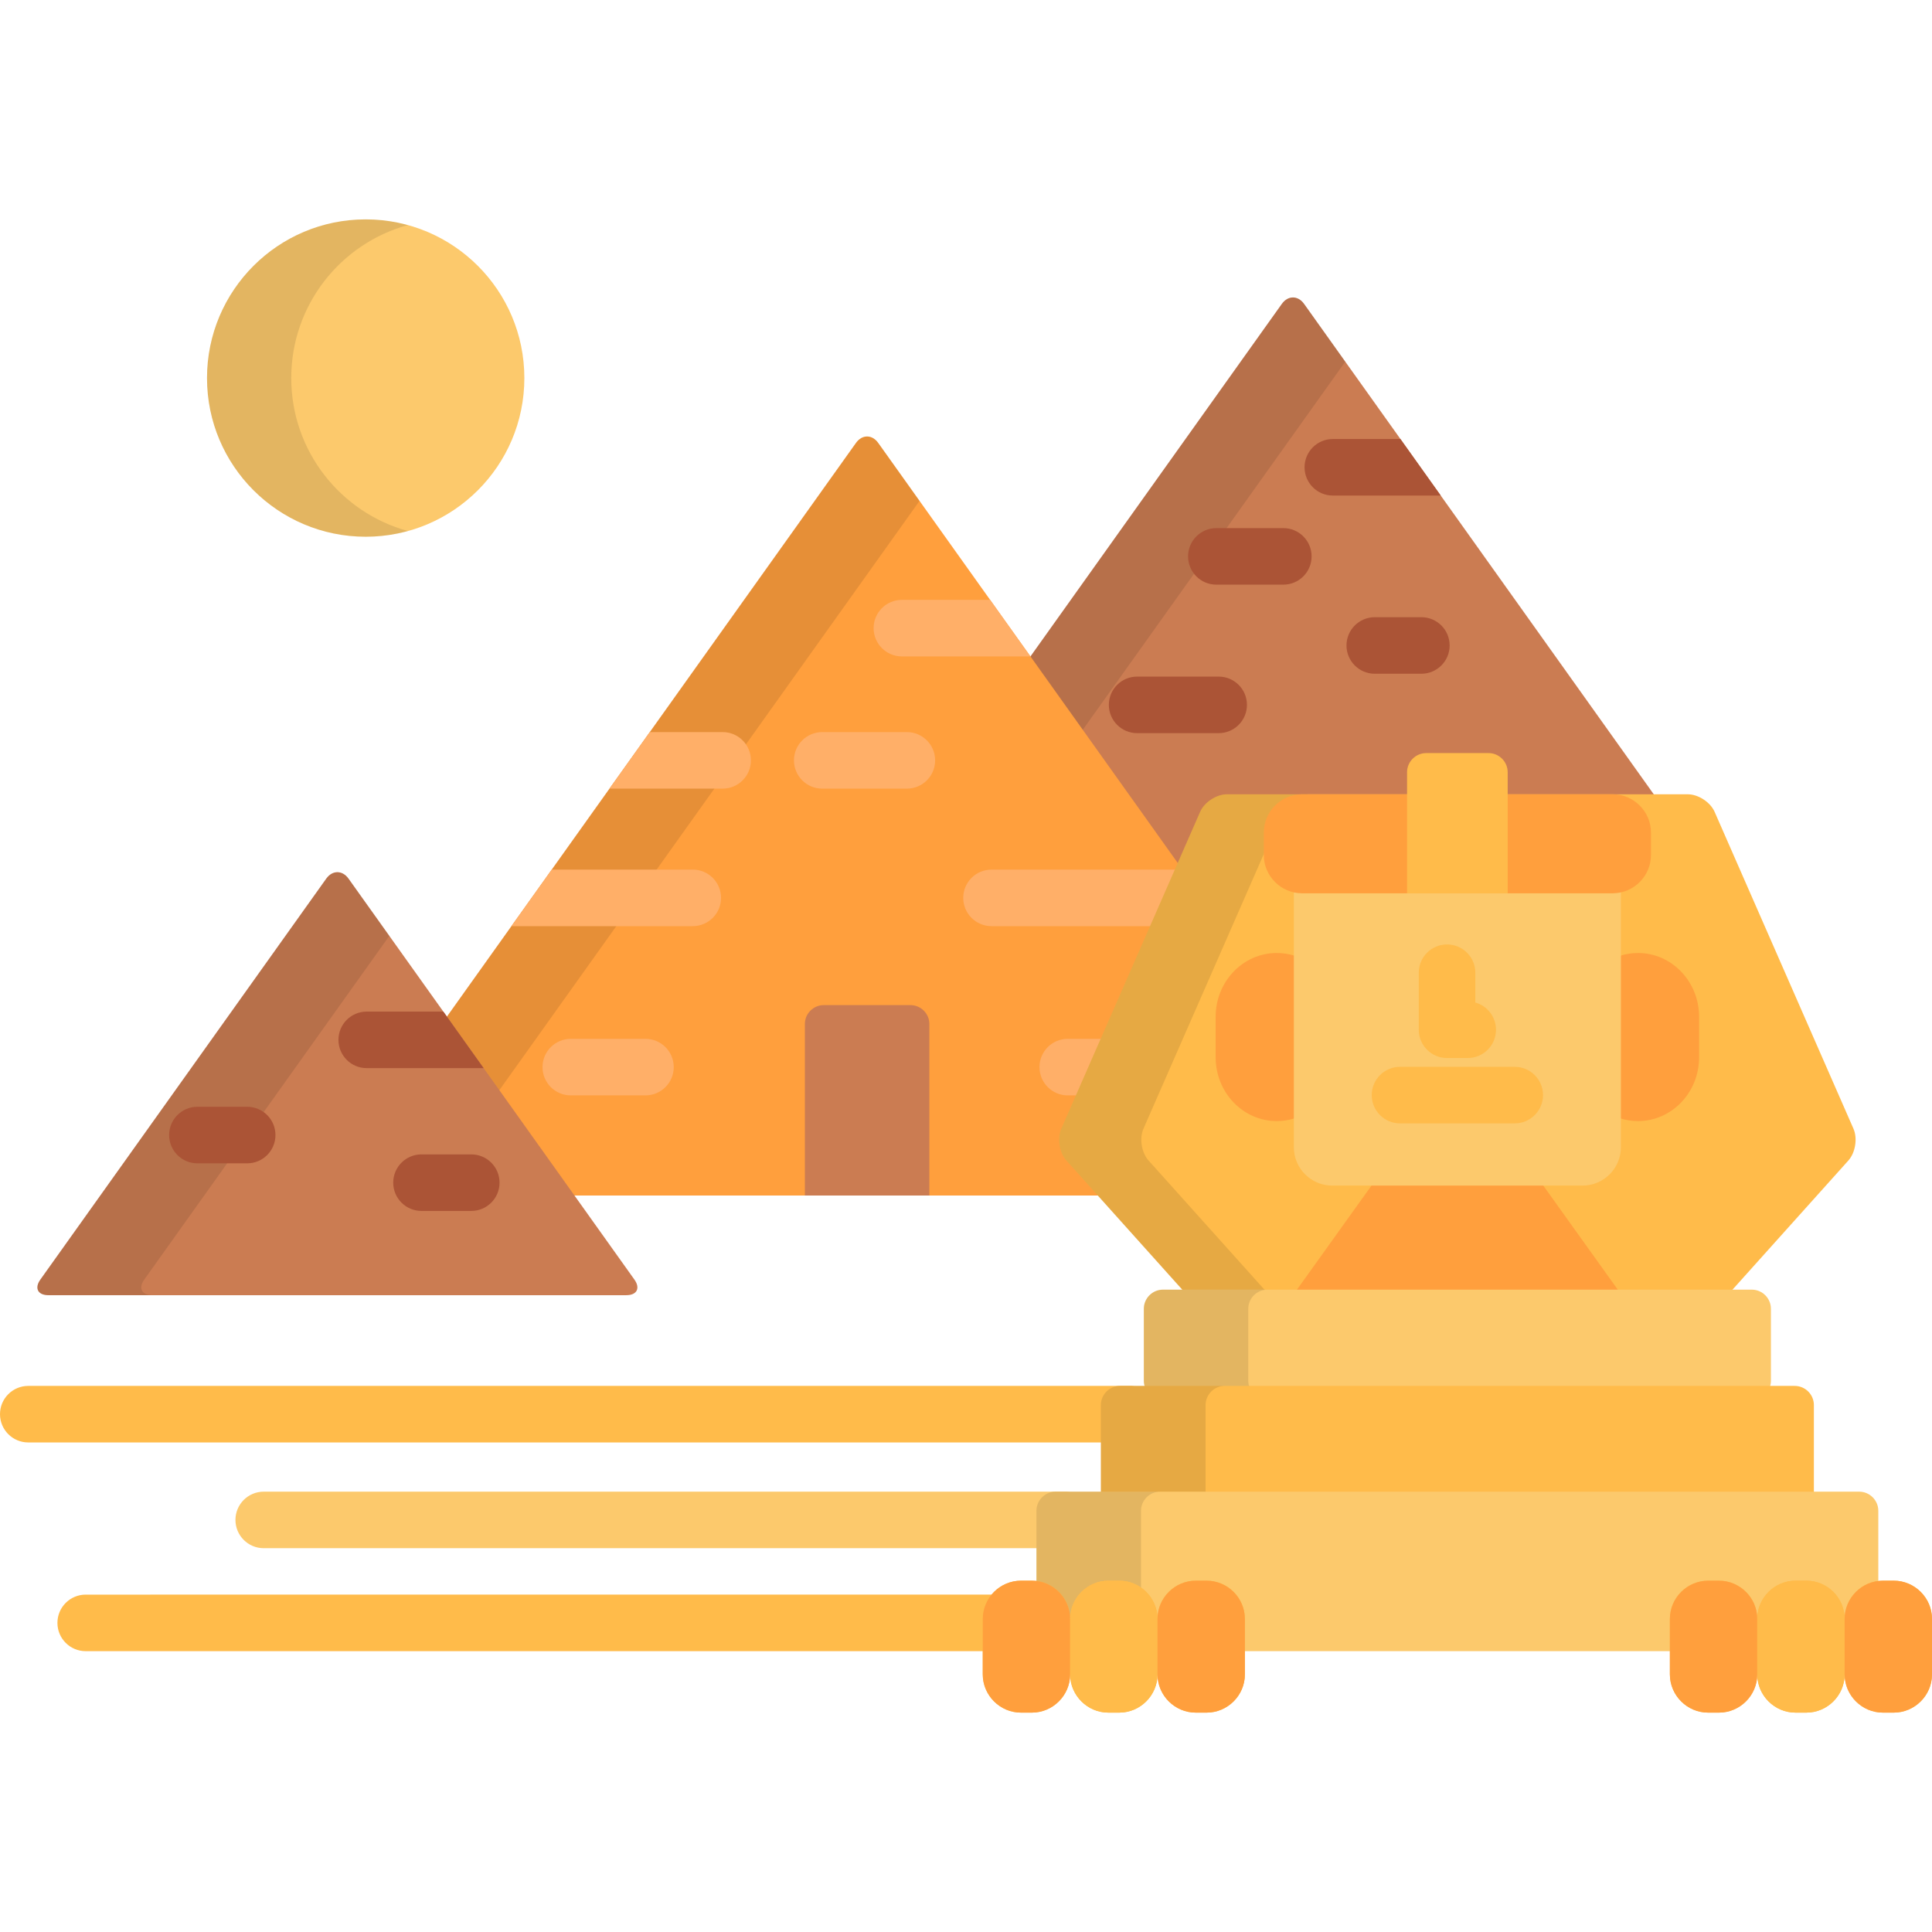 <?xml version="1.0" encoding="iso-8859-1"?>
<!-- Generator: Adobe Illustrator 19.0.0, SVG Export Plug-In . SVG Version: 6.00 Build 0)  -->
<svg version="1.1" id="Capa_1" xmlns="http://www.w3.org/2000/svg" xmlns:xlink="http://www.w3.org/1999/xlink" x="0px" y="0px"
	 viewBox="0 0 512 512" style="enable-background:new 0 0 512 512;" xml:space="preserve">
<path style="fill:#FFBB4A;" d="M296,372.355c0-2.792,2.285-5.076,5.076-5.076H7.492c-4.138,0-7.492,3.354-7.492,7.492
	s3.355,7.493,7.492,7.493H296V372.355z"/>
<path style="fill:#FCC96C;" d="M279,400.379c0-2.792,2.284-5.075,5.076-5.075H69.89c-4.139,0-7.493,3.354-7.493,7.492
	c0,4.139,3.354,7.493,7.493,7.493H279V400.379z"/>
<path style="fill:#FFBB4A;" d="M279,432.501v-9.91H22.711c-4.139,0-7.492,3.354-7.492,7.493c0,4.138,3.354,7.492,7.492,7.492
	h261.365C281.284,437.577,279,435.293,279,432.501z"/>
<path style="fill:#CB7C52;" d="M320.362,216.609c1.12-2.558,4.321-4.649,7.112-4.649h111.833L345.594,80.532
	c-1.619-2.272-4.272-2.272-5.893,0l-67.948,95.294l41.176,57.747L320.362,216.609z"/>
<path style="opacity:0.1;enable-background:new    ;" d="M285.615,195.268l70.895-99.425l-10.916-15.31
	c-1.619-2.272-4.272-2.272-5.893,0l-67.948,95.294L285.615,195.268z"/>
<path style="fill:#FF9F3D;" d="M284.914,309.017c-1.864-2.078-2.473-5.869-1.353-8.427l30.38-69.328l-81.205-113.883
	c-1.62-2.273-4.273-2.273-5.893,0l-110.86,155.475l31.352,43.969h144.584L284.914,309.017z"/>
<path style="opacity:0.1;enable-background:new    ;" d="M129.882,292.346l113.806-159.608l-10.951-15.358
	c-1.62-2.273-4.273-2.273-5.893,0l-110.86,155.475L129.882,292.346z"/>
<path style="fill:#CB7C52;" d="M241.287,266.366h-22.988c-2.75,0-5,2.25-5,5v45.457h32.988v-45.457
	C246.287,268.616,244.037,266.366,241.287,266.366z"/>
<circle style="fill:#FCC96C;" cx="96.91" cy="100.191" r="42.05"/>
<g style="opacity:0.1;">
	<path d="M77.186,100.185c0-19.355,13.082-35.646,30.884-40.538c-3.556-0.978-7.296-1.511-11.163-1.511
		c-23.224,0-42.05,18.826-42.05,42.049c0,23.221,18.826,42.047,42.05,42.047c3.867,0,7.607-0.532,11.163-1.51
		C90.268,135.831,77.186,119.539,77.186,100.185z"/>
</g>
<g>
	<path style="fill:#FFAF68;" d="M262.394,158.971H239.01c-4.139,0-7.492,3.355-7.492,7.493s3.354,7.492,7.492,7.492h34.069
		L262.394,158.971z"/>
	<path style="fill:#FFAF68;" d="M314.294,230.458c-0.025-0.001-0.05-0.004-0.075-0.004H262.76c-4.139,0-7.492,3.355-7.492,7.493
		s3.354,7.492,7.492,7.492h44.97L314.294,230.458z"/>
	<path style="fill:#FFAF68;" d="M183.591,245.439c4.139,0,7.493-3.355,7.493-7.492s-3.354-7.493-7.493-7.493h-37.374l-10.686,14.985
		H183.591z"/>
	<path style="fill:#FFAF68;" d="M191.508,208.997c4.139,0,7.493-3.355,7.493-7.492s-3.355-7.493-7.493-7.493h-19.307l-10.685,14.985
		H191.508z"/>
	<path style="fill:#FFAF68;" d="M240.329,208.997h-22.431c-4.139,0-7.492-3.355-7.492-7.492s3.354-7.493,7.492-7.493h22.431
		c4.138,0,7.492,3.355,7.492,7.493S244.467,208.997,240.329,208.997z"/>
</g>
<g>
	<path style="fill:#AB5436;" d="M376.677,178.549h-12.35c-4.139,0-7.493-3.355-7.493-7.492c0-4.139,3.354-7.493,7.493-7.493h12.35
		c4.139,0,7.493,3.354,7.493,7.493C384.17,175.195,380.815,178.549,376.677,178.549z"/>
	<path style="fill:#AB5436;" d="M322.96,194.29h-21.609c-4.139,0-7.493-3.355-7.493-7.493s3.355-7.492,7.493-7.492h21.609
		c4.139,0,7.493,3.354,7.493,7.492C330.453,190.934,327.099,194.29,322.96,194.29z"/>
</g>
<path style="fill:#FFAF68;" d="M171.058,290.289h-19.793c-4.139,0-7.493-3.354-7.493-7.492c0-4.139,3.355-7.493,7.493-7.493h19.793
	c4.139,0,7.492,3.355,7.492,7.493C178.55,286.934,175.196,290.289,171.058,290.289z"/>
<path style="fill:#AB5436;" d="M371.129,116.343h-17.914c-4.139,0-7.493,3.354-7.493,7.493c0,4.138,3.354,7.492,7.493,7.492h28.6
	L371.129,116.343z"/>
<path style="fill:#FFAF68;" d="M294.643,275.303h-11.68c-4.139,0-7.492,3.355-7.492,7.493s3.353,7.492,7.492,7.492h5.113
	L294.643,275.303z"/>
<path style="fill:#AB5436;" d="M340.095,154.939h-17.752c-4.139,0-7.493-3.354-7.493-7.493c0-4.138,3.354-7.492,7.493-7.492h17.752
	c4.139,0,7.492,3.355,7.492,7.492C347.587,151.586,344.233,154.939,340.095,154.939z"/>
<path style="fill:#FFBB4A;" d="M431.164,367.279c2.792,0,6.602-1.7,8.465-3.777l50.206-55.952c1.863-2.078,2.473-5.869,1.353-8.427
	l-36.799-83.981c-1.121-2.558-4.322-4.649-7.113-4.649H325.164c-2.791,0-5.992,2.092-7.112,4.649l-36.801,83.981
	c-1.12,2.558-0.512,6.349,1.352,8.427l50.206,55.952c1.864,2.077,5.675,3.777,8.466,3.777H431.164z"/>
<g style="opacity:0.1;">
	<path d="M304.378,307.549c-1.866-2.078-2.474-5.869-1.353-8.427l36.8-83.981c1.12-2.558,4.322-4.649,7.113-4.649h-21.773
		c-2.791,0-5.992,2.092-7.112,4.649l-36.801,83.981c-1.12,2.558-0.512,6.349,1.352,8.427l50.206,55.952
		c1.864,2.077,5.675,3.777,8.466,3.777h21.773c-2.791,0-6.601-1.7-8.465-3.777L304.378,307.549z"/>
</g>
<g>
	<polygon style="fill:#FF9F3D;" points="432.145,346.536 405.802,309.747 366.639,309.747 340.295,346.536 	"/>
	<path style="fill:#FF9F3D;" d="M347.33,255.385c-2.568-1.785-5.65-2.83-8.969-2.83c-8.947,0-16.199,7.565-16.199,16.896v10.752
		c0,9.332,7.252,16.897,16.199,16.897c3.318,0,6.4-1.044,8.969-2.83V255.385z"/>
	<path style="fill:#FF9F3D;" d="M434.079,252.555c-3.364,0-6.489,1.072-9.079,2.904v38.735c2.59,1.832,5.715,2.904,9.079,2.904
		c8.945,0,16.198-7.565,16.198-16.897v-10.75C450.277,260.119,443.024,252.555,434.079,252.555z"/>
</g>
<path style="fill:#FCC96C;" d="M427.374,231.988h-82.308c-0.749,0-1.478-0.088-2.182-0.244v72.299
	c0,5.583,4.568,10.151,10.151,10.151h66.368c5.583,0,10.15-4.568,10.15-10.151v-72.299
	C428.852,231.9,428.123,231.988,427.374,231.988z"/>
<path style="fill:#FF9F3D;" d="M334.916,226.581c0,5.584,4.568,10.151,10.15,10.151h82.308c5.582,0,10.15-4.567,10.15-10.151v-5.938
	c0-5.583-4.568-10.151-10.15-10.151h-82.308c-5.582,0-10.15,4.568-10.15,10.151V226.581z"/>
<path style="fill:#FCC96C;" d="M469.315,365.904c0,2.792-2.284,5.075-5.076,5.075H308.201c-2.793,0-5.076-2.283-5.076-5.075v-19.06
	c0-2.792,2.283-5.076,5.076-5.076h156.037c2.792,0,5.076,2.284,5.076,5.076v19.06H469.315z"/>
<g style="opacity:0.1;">
	<path d="M330.804,365.904v-19.06c0-2.792,2.284-5.076,5.075-5.076h-27.678c-2.793,0-5.076,2.284-5.076,5.076v19.06
		c0,2.792,2.283,5.075,5.076,5.075h27.678C333.088,370.978,330.804,368.695,330.804,365.904z"/>
</g>
<path style="fill:#FFBB4A;" d="M480.697,397.352c0,2.792-2.283,5.075-5.076,5.075H296.818c-2.791,0-5.076-2.283-5.076-5.075v-24.996
	c0-2.792,2.285-5.076,5.076-5.076h178.803c2.793,0,5.076,2.284,5.076,5.076L480.697,397.352L480.697,397.352z"/>
<g style="opacity:0.1;">
	<path d="M319.492,397.352v-24.996c0-2.792,2.284-5.076,5.075-5.076h-27.749c-2.791,0-5.076,2.284-5.076,5.076v24.996
		c0,2.792,2.285,5.075,5.076,5.075h27.749C321.776,402.426,319.492,400.143,319.492,397.352z"/>
</g>
<path style="fill:#FCC96C;" d="M497.772,432.501c0,2.792-2.283,5.075-5.075,5.075H279.742c-2.792,0-5.076-2.283-5.076-5.075v-32.122
	c0-2.792,2.284-5.075,5.076-5.075h212.954c2.792,0,5.075,2.283,5.075,5.075v32.122H497.772z"/>
<g style="opacity:0.1;">
	<path d="M302.381,432.501v-32.122c0-2.792,2.283-5.075,5.076-5.075h-27.715c-2.792,0-5.076,2.283-5.076,5.075v32.122
		c0,2.792,2.284,5.075,5.076,5.075h27.715C304.664,437.577,302.381,435.293,302.381,432.501z"/>
</g>
<path style="fill:#FFBB4A;" d="M319.758,418.895h-2.855c-5.583,0-10.151,4.567-10.151,10.151c0-5.584-4.567-10.151-10.151-10.151
	h-2.854c-5.583,0-10.15,4.567-10.15,10.151c0-5.584-4.567-10.151-10.15-10.151h-2.855c-5.583,0-10.15,4.567-10.15,10.151v14.667
	c0,5.583,4.567,10.15,10.15,10.15h2.855c5.583,0,10.15-4.567,10.15-10.15c0,5.583,4.567,10.15,10.15,10.15h2.854
	c5.584,0,10.151-4.567,10.151-10.15c0,5.583,4.568,10.15,10.151,10.15h2.855c5.584,0,10.151-4.567,10.151-10.15v-14.667
	C329.909,423.462,325.342,418.895,319.758,418.895z"/>
<path style="fill:#FF9F3D;" d="M283.596,443.714c0,5.583-4.567,10.15-10.15,10.15h-2.855c-5.583,0-10.15-4.567-10.15-10.15v-14.667
	c0-5.584,4.567-10.151,10.15-10.151h2.855c5.583,0,10.15,4.567,10.15,10.151V443.714z"/>
<path style="fill:#FFBB4A;" d="M306.751,443.714c0,5.583-4.567,10.15-10.151,10.15h-2.854c-5.583,0-10.15-4.567-10.15-10.15v-14.667
	c0-5.584,4.567-10.151,10.15-10.151h2.854c5.584,0,10.151,4.567,10.151,10.151V443.714z"/>
<path style="fill:#FF9F3D;" d="M329.909,443.714c0,5.583-4.567,10.15-10.151,10.15h-2.855c-5.583,0-10.151-4.567-10.151-10.15
	v-14.667c0-5.584,4.568-10.151,10.151-10.151h2.855c5.584,0,10.151,4.567,10.151,10.151V443.714z"/>
<path style="fill:#FFBB4A;" d="M501.849,418.895h-2.851c-5.584,0-10.151,4.567-10.151,10.151c0-5.584-4.567-10.151-10.151-10.151
	h-2.855c-5.583,0-10.151,4.567-10.151,10.151c0-5.584-4.567-10.151-10.151-10.151h-2.853c-5.583,0-10.151,4.567-10.151,10.151
	v14.667c0,5.583,4.568,10.15,10.151,10.15h2.853c5.584,0,10.151-4.567,10.151-10.15c0,5.583,4.568,10.15,10.151,10.15h2.855
	c5.584,0,10.151-4.567,10.151-10.15c0,5.583,4.567,10.15,10.151,10.15h2.851c5.583,0,10.151-4.567,10.151-10.15v-14.667
	C512,423.462,507.432,418.895,501.849,418.895z"/>
<path style="fill:#FF9F3D;" d="M465.69,443.714c0,5.583-4.567,10.15-10.151,10.15h-2.853c-5.583,0-10.151-4.567-10.151-10.15
	v-14.667c0-5.584,4.568-10.151,10.151-10.151h2.853c5.584,0,10.151,4.567,10.151,10.151V443.714z"/>
<path style="fill:#FFBB4A;" d="M488.847,443.714c0,5.583-4.567,10.15-10.151,10.15h-2.855c-5.583,0-10.151-4.567-10.151-10.15
	v-14.667c0-5.584,4.568-10.151,10.151-10.151h2.855c5.584,0,10.151,4.567,10.151,10.151V443.714z"/>
<path style="fill:#FF9F3D;" d="M512,443.714c0,5.583-4.568,10.15-10.151,10.15h-2.851c-5.584,0-10.151-4.567-10.151-10.15v-14.667
	c0-5.584,4.567-10.151,10.151-10.151h2.851c5.583,0,10.151,4.567,10.151,10.151V443.714z"/>
<g>
	<path style="fill:#FFBB4A;" d="M388.958,280.389h-5.478c-4.138,0-7.492-3.355-7.492-7.493V257.78c0-4.138,3.354-7.492,7.492-7.492
		c4.139,0,7.493,3.355,7.493,7.492v7.898c3.159,0.881,5.478,3.779,5.478,7.219C396.451,277.034,393.097,280.389,388.958,280.389z"/>
	<path style="fill:#FFBB4A;" d="M401.422,297.707h-30.406c-4.139,0-7.493-3.354-7.493-7.492c0-4.139,3.355-7.493,7.493-7.493h30.406
		c4.139,0,7.493,3.355,7.493,7.493C408.915,294.352,405.56,297.707,401.422,297.707z"/>
</g>
<path style="fill:#CB7C52;" d="M12.821,343.238c-2.791,0-3.748-1.859-2.129-4.133l75.771-106.263c1.621-2.273,4.273-2.273,5.895,0
	l75.77,106.263c1.621,2.273,0.663,4.133-2.128,4.133H12.821z"/>
<g style="opacity:0.1;">
	<path d="M38.227,339.105l64.95-91.089l-10.819-15.174c-1.621-2.273-4.273-2.273-5.895,0L10.692,339.105
		c-1.619,2.273-0.662,4.133,2.129,4.133h27.535C37.563,343.238,36.606,341.378,38.227,339.105z"/>
</g>
<g>
	<path style="fill:#AB5436;" d="M117.483,268.081H97.185c-4.139,0-7.493,3.354-7.493,7.492c0,4.139,3.354,7.493,7.493,7.493h30.984
		L117.483,268.081z"/>
	<path style="fill:#AB5436;" d="M65.508,308.294H52.313c-4.139,0-7.492-3.354-7.492-7.492c0-4.139,3.354-7.493,7.492-7.493h13.194
		c4.139,0,7.492,3.354,7.492,7.493C73,304.94,69.646,308.294,65.508,308.294z"/>
	<path style="fill:#AB5436;" d="M124.892,320.909h-13.194c-4.139,0-7.492-3.354-7.492-7.493c0-4.138,3.354-7.492,7.492-7.492h13.194
		c4.139,0,7.493,3.354,7.493,7.492S129.03,320.909,124.892,320.909z"/>
</g>
<path style="fill:#FFBB4A;" d="M394.478,199.574H377.96c-2.791,0-5.075,2.284-5.075,5.076v32.083h26.667v-32.083
	C399.553,201.857,397.27,199.574,394.478,199.574z"/>
<g>
</g>
<g>
</g>
<g>
</g>
<g>
</g>
<g>
</g>
<g>
</g>
<g>
</g>
<g>
</g>
<g>
</g>
<g>
</g>
<g>
</g>
<g>
</g>
<g>
</g>
<g>
</g>
<g>
</g>
</svg>
